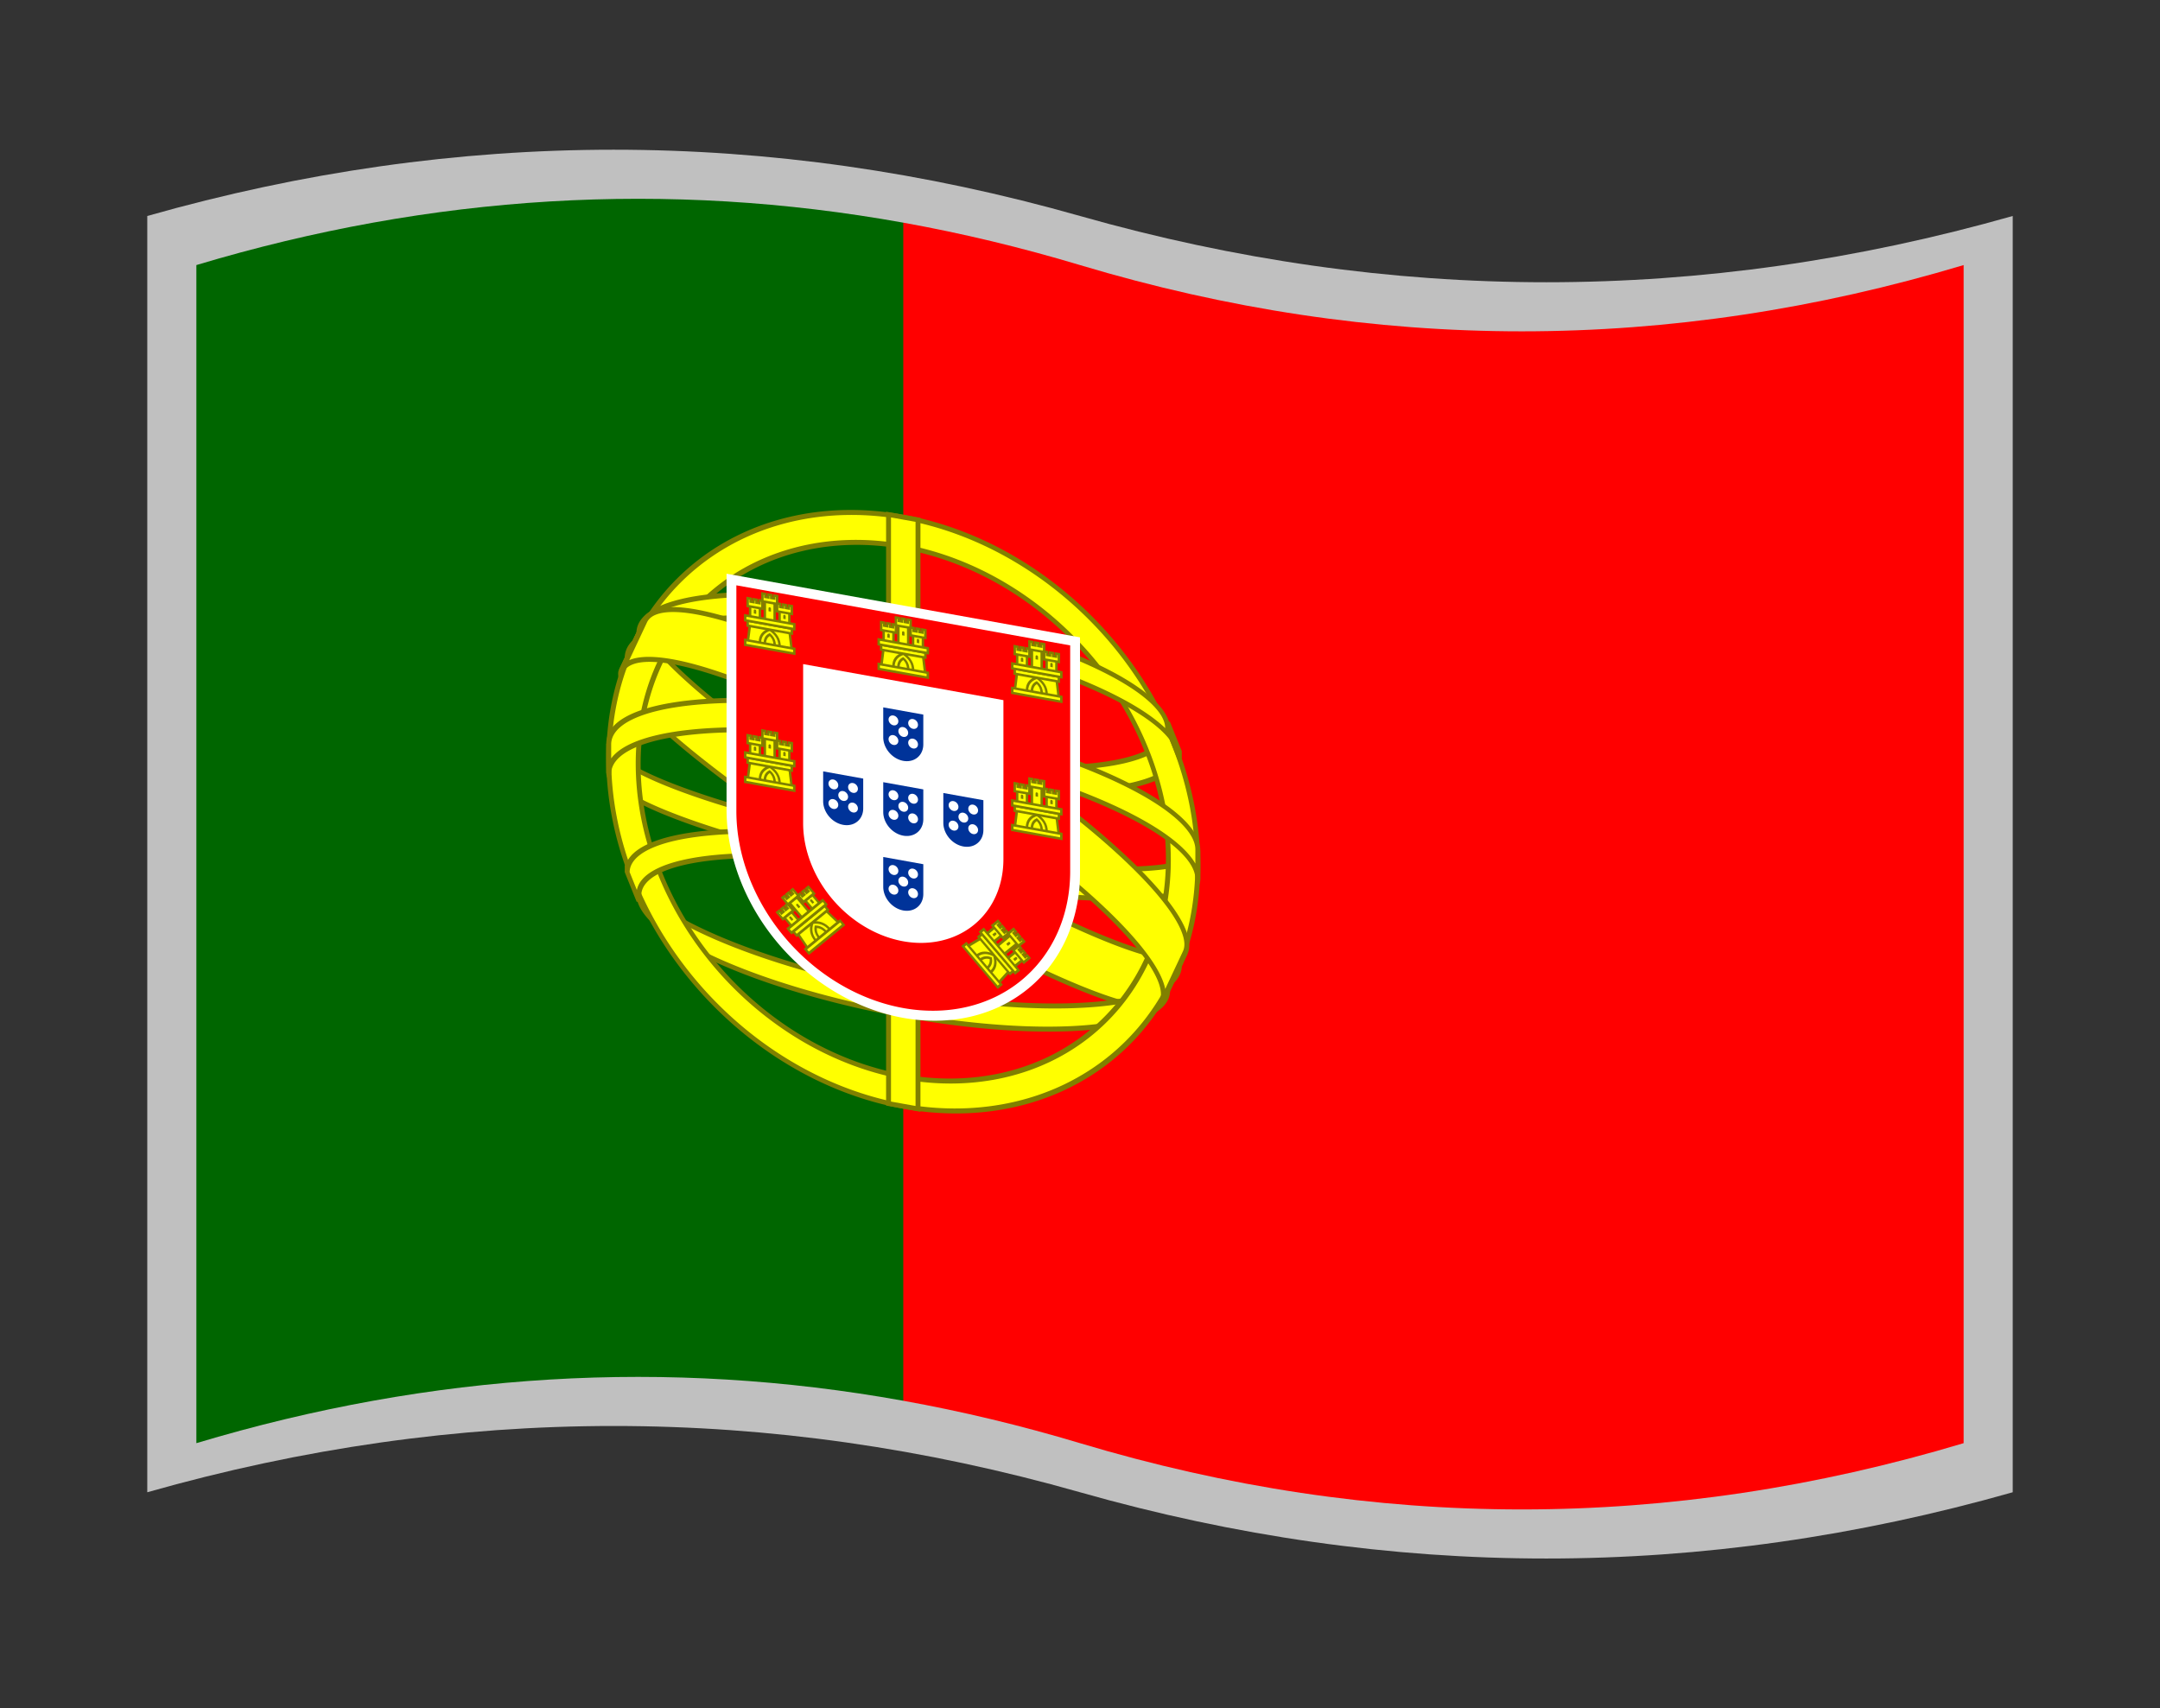 <?xml version="1.0" encoding="UTF-8"?>
<svg version="1.1" xmlns="http://www.w3.org/2000/svg" viewBox="-10 -10 440 348">
	<rect x="-10" y="-10" width="440" height="348" fill="#333333" stroke="none"/>
	<title xml:lang="pt">Bandeira de Portugal</title>
	<path fill="#c0c0c0" d="M20 34q95 -27 190 0t190 0v260q-95 27 -190 0t-190 0z"/>
	<path fill="#ff0000" d="M174 35.36q18 3.24 36 8.64q90 27 180 0v240q-90 27 -180 0q-18 -5.4 -36 -8.64l-120 -120l120 -120z"/>
	<path fill="#006600" d="M30  44q72 -21.6 144 -8.64v240q-72 -12.96 -144 8.64"/>
	<g transform="translate(174 155.36) matrix(1 0.18 0 1 0 0)">
		<g fill="#ffff00" stroke="#808000" stroke-width="1">
			<path transform="rotate(23.437)" d="M-60 -6a60 10 0 1 0 120 0v12a60 10 0 1 1 -120 0v-12z"/>
			<path d="M53.857 -26.617a53.857 14.783 0 0 1 -53.857 14.783v4.849a56.243 15.438 0 0 0 56.243 -15.438l-2.386 -5.504z"/>
			<path d="M-60 -3a60 10 0 1 0 120 0v6a60 10 0 1 1 -120 0v-6z"/>

			<path d="M-53.857 26.617a53.857 14.783 0 1 0 107.714 0l2.386 -5.504a56.243 15.438 0 1 1 -112.486 0l2.386 5.504z"/>
			<!-- 42 - 26.617 -0.6 = 42 - 27.217 = 14.783 ; 15.438 ; D=0.655 -->

			<path d="M-60 0a60 60 0 1 1 120 0a60 60 0 0 1 -120 0zm6 0a54 54 0 0 0 108 0a54 54 0 1 0 -108 0z"/>
			<path d="M-60 -3a60 16.469 0 1 1 120 0v6a60 16.469 0 1 0 -120 0v-6z"/>
			<path d="M-53.857 -26.617a53.857 14.783 0 1 1 107.714 0l2.386 5.504a56.243 15.438 0 1 0 -112.486 0l2.386 -5.504z"/>
			<path d="M-53.857 26.617a53.857 14.783 0 0 1 53.857 -14.783v-4.849a56.243 15.438 0 0 0 -56.243 15.438l2.386 5.504z"/>
			<path d="M-3 -60h6v120h-6z"/>
			<path transform="rotate(23.437)" d="M-60 -6a60 15.11 0 1 1 120 0v12a60 15.11 0 1 0 -120 0v-12z"/>
		</g>
		<!-- -36..36 | -42..42 -->
		<path fill="#ffffff" d="M-36 -42h72v48a36 36 0 1 1 -72 0z"/>
		<path fill="#ff0000" d="M-34 -40h68v46a34 34 0 1 1 -68 0z"/>
		<path fill="#ffffff" d="M-20.4 -26.4h40.8v32.4a20.4 20.4 0 1 1 -40.8 0z"/>
		<g transform="translate(0 -15.24)">
			<path fill="#003399" d="M-4.08 -5.28h8.16v6.08a4.08 4.08 0 1 1 -8.16 0z"/>
			<g transform="translate(0 -1)">
				<circle fill="#ffffff" r="1" cx="-2" cy="-2"/>
				<circle fill="#ffffff" r="1" cx="2" cy="-2"/>
				<circle fill="#ffffff" r="1"/>
				<circle fill="#ffffff" r="1" cx="-2" cy="2"/>
				<circle fill="#ffffff" r="1" cx="2" cy="2"/>
			</g>
		</g>
		<g transform="translate(-12.24 0)">
			<path fill="#003399" d="M-4.08 -5.28h8.16v6.08a4.08 4.08 0 1 1 -8.16 0z"/>
			<g transform="translate(0 -1)">
				<circle fill="#ffffff" r="1" cx="-2" cy="-2"/>
				<circle fill="#ffffff" r="1" cx="2" cy="-2"/>
				<circle fill="#ffffff" r="1"/>
				<circle fill="#ffffff" r="1" cx="-2" cy="2"/>
				<circle fill="#ffffff" r="1" cx="2" cy="2"/>
			</g>
		</g>
		<g>
			<path fill="#003399" d="M-4.08 -5.28h8.16v6.08a4.08 4.08 0 1 1 -8.16 0z"/>
			<g transform="translate(0 -1)">
				<circle fill="#ffffff" r="1" cx="-2" cy="-2"/>
				<circle fill="#ffffff" r="1" cx="2" cy="-2"/>
				<circle fill="#ffffff" r="1"/>
				<circle fill="#ffffff" r="1" cx="-2" cy="2"/>
				<circle fill="#ffffff" r="1" cx="2" cy="2"/>
			</g>
		</g>
		<g transform="translate(12.24 0)">
			<path fill="#003399" d="M-4.08 -5.28h8.16v6.08a4.08 4.08 0 1 1 -8.16 0z"/>
			<g transform="translate(0 -1)">
				<circle fill="#ffffff" r="1" cx="-2" cy="-2"/>
				<circle fill="#ffffff" r="1" cx="2" cy="-2"/>
				<circle fill="#ffffff" r="1"/>
				<circle fill="#ffffff" r="1" cx="-2" cy="2"/>
				<circle fill="#ffffff" r="1" cx="2" cy="2"/>
			</g>
		</g>
		<g transform="translate(0 15.24)">
			<path fill="#003399" d="M-4.08 -5.28h8.16v6.08a4.08 4.08 0 1 1 -8.16 0z"/>
			<g transform="translate(0 -1)">
				<circle fill="#ffffff" r="1" cx="-2" cy="-2"/>
				<circle fill="#ffffff" r="1" cx="2" cy="-2"/>
				<circle fill="#ffffff" r="1"/>
				<circle fill="#ffffff" r="1" cx="-2" cy="2"/>
				<circle fill="#ffffff" r="1" cx="2" cy="2"/>
			</g>
		</g>
		<g fill="#ffff00" stroke="#808000" stroke-width="0.5">
			<g transform="translate(-27.2 -33.2)">
				<path d="M-4.5 4.5l0.5 -4v-4h2v4h1v-5.5h2v5.5h1v-4h2v4l0.5 4z"/>
				<path d="M-2 4q0 -2 2 -3q2 1 2 3v0.5h-3z"/>
				<path d="M-1 4q0 -1.3 1 -2q1 0.7 1 2v0.5h-2z"/>
				<path fill="#808000" stroke="none" d="M-3.25 -1.7v-0.6a0.25 0.25 0 1 1 0.5 0v0.6z"/>
				<path fill="#808000" stroke="none" d="M-0.25 -2.7v-0.6a0.25 0.25 0 1 1 0.5 0v0.6z"/>
				<path fill="#808000" stroke="none" d="M2.75 -1.7v-0.6a0.25 0.25 0 1 1 0.5 0v0.6z"/>
				<rect x="-5" y="4" width="10" height="1"/>
				<rect x="-4.5" y="0" width="9" height="1"/>
				<rect x="-5" y="-1" width="10" height="1"/>
				<path d="M-4.5 -3v-1.6h0.6v0.6h0.6v-0.6h0.6v0.6h0.6v-0.6h0.6v1.6z"/>
				<path d="M-1.5 -4.5v-1.6h0.6v0.6h0.6v-0.6h0.6v0.6h0.6v-0.6h0.6v1.6z"/>
				<path d="M1.5 -3v-1.6h0.6v0.6h0.6v-0.6h0.6v0.6h0.6v-0.6h0.6v1.6z"/>
			</g>
			<g transform="translate(0 -33.2)">
				<path d="M-4.5 4.5l0.5 -4v-4h2v4h1v-5.5h2v5.5h1v-4h2v4l0.5 4z"/>
				<path d="M-2 4q0 -2 2 -3q2 1 2 3v0.5h-3z"/>
				<path d="M-1 4q0 -1.3 1 -2q1 0.7 1 2v0.5h-2z"/>
				<path fill="#808000" stroke="none" d="M-3.25 -1.7v-0.6a0.25 0.25 0 1 1 0.5 0v0.6z"/>
				<path fill="#808000" stroke="none" d="M-0.25 -2.7v-0.6a0.25 0.25 0 1 1 0.5 0v0.6z"/>
				<path fill="#808000" stroke="none" d="M2.75 -1.7v-0.6a0.25 0.25 0 1 1 0.5 0v0.6z"/>
				<rect x="-5" y="4" width="10" height="1"/>
				<rect x="-4.5" y="0" width="9" height="1"/>
				<rect x="-5" y="-1" width="10" height="1"/>
				<path d="M-4.5 -3v-1.6h0.6v0.6h0.6v-0.6h0.6v0.6h0.6v-0.6h0.6v1.6z"/>
				<path d="M-1.5 -4.5v-1.6h0.6v0.6h0.6v-0.6h0.6v0.6h0.6v-0.6h0.6v1.6z"/>
				<path d="M1.5 -3v-1.6h0.6v0.6h0.6v-0.6h0.6v0.6h0.6v-0.6h0.6v1.6z"/>
			</g>
			<g transform="translate(27.2 -33.2)">
				<path d="M-4.5 4.5l0.5 -4v-4h2v4h1v-5.5h2v5.5h1v-4h2v4l0.5 4z"/>
				<path d="M-2 4q0 -2 2 -3q2 1 2 3v0.5h-3z"/>
				<path d="M-1 4q0 -1.3 1 -2q1 0.7 1 2v0.5h-2z"/>
				<path fill="#808000" stroke="none" d="M-3.25 -1.7v-0.6a0.25 0.25 0 1 1 0.5 0v0.6z"/>
				<path fill="#808000" stroke="none" d="M-0.25 -2.7v-0.6a0.25 0.25 0 1 1 0.5 0v0.6z"/>
				<path fill="#808000" stroke="none" d="M2.75 -1.7v-0.6a0.25 0.25 0 1 1 0.5 0v0.6z"/>
				<rect x="-5" y="4" width="10" height="1"/>
				<rect x="-4.5" y="0" width="9" height="1"/>
				<rect x="-5" y="-1" width="10" height="1"/>
				<path d="M-4.5 -3v-1.6h0.6v0.6h0.6v-0.6h0.6v0.6h0.6v-0.6h0.6v1.6z"/>
				<path d="M-1.5 -4.5v-1.6h0.6v0.6h0.6v-0.6h0.6v0.6h0.6v-0.6h0.6v1.6z"/>
				<path d="M1.5 -3v-1.6h0.6v0.6h0.6v-0.6h0.6v0.6h0.6v-0.6h0.6v1.6z"/>
			</g>
			<g transform="translate(-27.2 -5.28)">
				<path d="M-4.5 4.5l0.5 -4v-4h2v4h1v-5.5h2v5.5h1v-4h2v4l0.5 4z"/>
				<path d="M-2 4q0 -2 2 -3q2 1 2 3v0.5h-3z"/>
				<path d="M-1 4q0 -1.3 1 -2q1 0.7 1 2v0.5h-2z"/>
				<path fill="#808000" stroke="none" d="M-3.25 -1.7v-0.6a0.25 0.25 0 1 1 0.5 0v0.6z"/>
				<path fill="#808000" stroke="none" d="M-0.25 -2.7v-0.6a0.25 0.25 0 1 1 0.5 0v0.6z"/>
				<path fill="#808000" stroke="none" d="M2.75 -1.7v-0.6a0.25 0.25 0 1 1 0.5 0v0.6z"/>
				<rect x="-5" y="4" width="10" height="1"/>
				<rect x="-4.5" y="0" width="9" height="1"/>
				<rect x="-5" y="-1" width="10" height="1"/>
				<path d="M-4.5 -3v-1.6h0.6v0.6h0.6v-0.6h0.6v0.6h0.6v-0.6h0.6v1.6z"/>
				<path d="M-1.5 -4.5v-1.6h0.6v0.6h0.6v-0.6h0.6v0.6h0.6v-0.6h0.6v1.6z"/>
				<path d="M1.5 -3v-1.6h0.6v0.6h0.6v-0.6h0.6v0.6h0.6v-0.6h0.6v1.6z"/>
			</g>
			<g transform="translate(27.2 -5.28)">
				<path d="M-4.5 4.5l0.5 -4v-4h2v4h1v-5.5h2v5.5h1v-4h2v4l0.5 4z"/>
				<path d="M-2 4q0 -2 2 -3q2 1 2 3v0.5h-3z"/>
				<path d="M-1 4q0 -1.3 1 -2q1 0.7 1 2v0.5h-2z"/>
				<path fill="#808000" stroke="none" d="M-3.25 -1.7v-0.6a0.25 0.25 0 1 1 0.5 0v0.6z"/>
				<path fill="#808000" stroke="none" d="M-0.25 -2.7v-0.6a0.25 0.25 0 1 1 0.5 0v0.6z"/>
				<path fill="#808000" stroke="none" d="M2.75 -1.7v-0.6a0.25 0.25 0 1 1 0.5 0v0.6z"/>
				<rect x="-5" y="4" width="10" height="1"/>
				<rect x="-4.5" y="0" width="9" height="1"/>
				<rect x="-5" y="-1" width="10" height="1"/>
				<path d="M-4.5 -3v-1.6h0.6v0.6h0.6v-0.6h0.6v0.6h0.6v-0.6h0.6v1.6z"/>
				<path d="M-1.5 -4.5v-1.6h0.6v0.6h0.6v-0.6h0.6v0.6h0.6v-0.6h0.6v1.6z"/>
				<path d="M1.5 -3v-1.6h0.6v0.6h0.6v-0.6h0.6v0.6h0.6v-0.6h0.6v1.6z"/>
			</g>
			<g transform="translate(0 6) rotate(-45) translate(-27.2 0)">
				<path d="M-4.5 4.5l0.5 -4v-4h2v4h1v-5.5h2v5.5h1v-4h2v4l0.5 4z"/>
				<path d="M-2 4q0 -2 2 -3q2 1 2 3v0.5h-3z"/>
				<path d="M-1 4q0 -1.3 1 -2q1 0.7 1 2v0.5h-2z"/>
				<path fill="#808000" stroke="none" d="M-3.25 -1.7v-0.6a0.25 0.25 0 1 1 0.5 0v0.6z"/>
				<path fill="#808000" stroke="none" d="M-0.25 -2.7v-0.6a0.25 0.25 0 1 1 0.5 0v0.6z"/>
				<path fill="#808000" stroke="none" d="M2.75 -1.7v-0.6a0.25 0.25 0 1 1 0.5 0v0.6z"/>
				<rect x="-5" y="4" width="10" height="1"/>
				<rect x="-4.5" y="0" width="9" height="1"/>
				<rect x="-5" y="-1" width="10" height="1"/>
				<path d="M-4.5 -3v-1.6h0.6v0.6h0.6v-0.6h0.6v0.6h0.6v-0.6h0.6v1.6z"/>
				<path d="M-1.5 -4.5v-1.6h0.6v0.6h0.6v-0.6h0.6v0.6h0.6v-0.6h0.6v1.6z"/>
				<path d="M1.5 -3v-1.6h0.6v0.6h0.6v-0.6h0.6v0.6h0.6v-0.6h0.6v1.6z"/>
			</g>
			<g transform="translate(0 6) rotate(45) translate(27.2 0)">
				<path d="M-4.5 4.5l0.5 -4v-4h2v4h1v-5.5h2v5.5h1v-4h2v4l0.5 4z"/>
				<path d="M-2 4q0 -2 2 -3q2 1 2 3v0.5h-3z"/>
				<path d="M-1 4q0 -1.3 1 -2q1 0.7 1 2v0.5h-2z"/>
				<path fill="#808000" stroke="none" d="M-3.25 -1.7v-0.6a0.25 0.25 0 1 1 0.5 0v0.6z"/>
				<path fill="#808000" stroke="none" d="M-0.25 -2.7v-0.6a0.25 0.25 0 1 1 0.5 0v0.6z"/>
				<path fill="#808000" stroke="none" d="M2.75 -1.7v-0.6a0.25 0.25 0 1 1 0.5 0v0.6z"/>
				<rect x="-5" y="4" width="10" height="1"/>
				<rect x="-4.5" y="0" width="9" height="1"/>
				<rect x="-5" y="-1" width="10" height="1"/>
				<path d="M-4.5 -3v-1.6h0.6v0.6h0.6v-0.6h0.6v0.6h0.6v-0.6h0.6v1.6z"/>
				<path d="M-1.5 -4.5v-1.6h0.6v0.6h0.6v-0.6h0.6v0.6h0.6v-0.6h0.6v1.6z"/>
				<path d="M1.5 -3v-1.6h0.6v0.6h0.6v-0.6h0.6v0.6h0.6v-0.6h0.6v1.6z"/>
			</g>
		</g>
	</g>
</svg>
